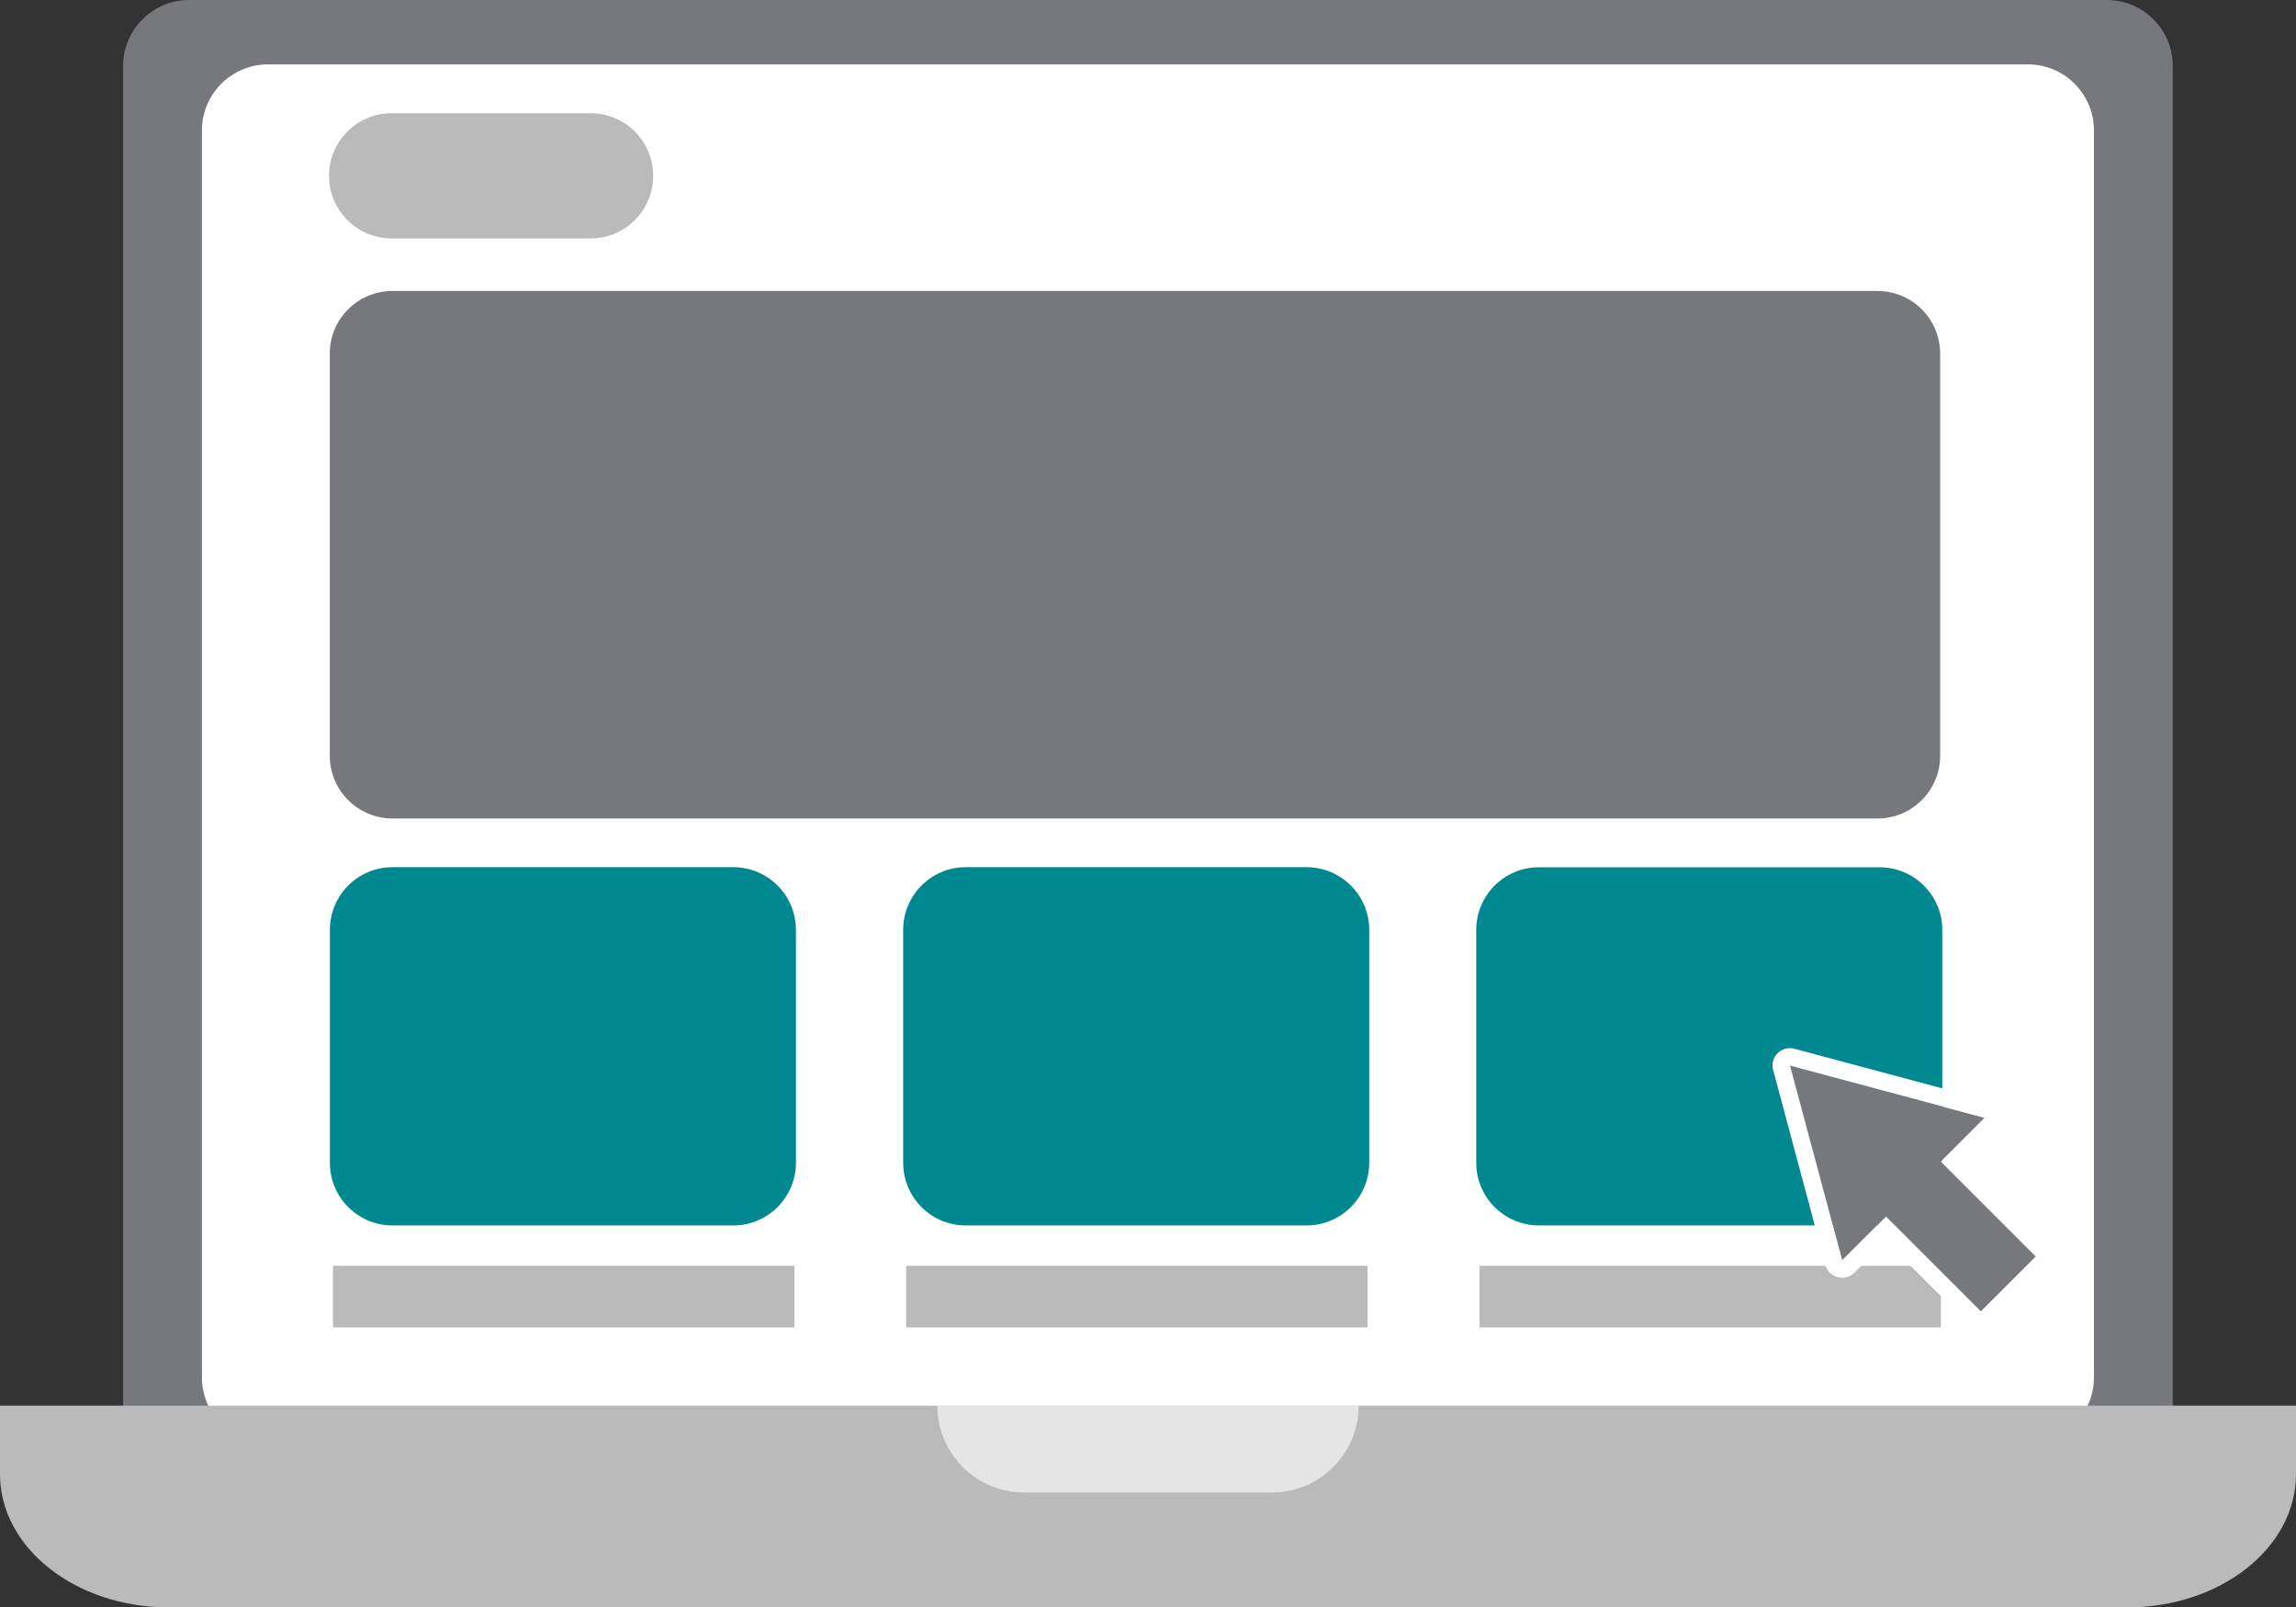 <?xml version="1.0" encoding="UTF-8"?>
<svg id="Group_653" data-name="Group 653" xmlns="http://www.w3.org/2000/svg" xmlns:xlink="http://www.w3.org/1999/xlink" viewBox="0 0 214.99 150.53">
  <rect x="0" y="0" width="214.99" height="150.53" fill="#333333" stroke="none"/>
  <defs>
    <style>
      .cls-1 {
        fill: none;
      }

      .cls-2 {
        fill: #77787b;
      }

      .cls-3 {
        fill: #e5e5e5;
      }

      .cls-4 {
        fill: #008890;
      }

      .cls-5 {
        fill: #fff;
      }

      .cls-6 {
        fill: #bababa;
      }

      .cls-7 {
        clip-path: url(#clippath);
      }
    </style>
    <clipPath id="clippath">
      <rect class="cls-1" width="214.99" height="150.53"/>
    </clipPath>
  </defs>
  <g class="cls-7">
    <g id="Group_644" data-name="Group 644">
      <path id="Path_563" data-name="Path 563" class="cls-2" d="M197.27,140.56H17.71c-3.41,0-6.18-2.77-6.18-6.18h0V6.18C11.53,2.77,14.3,0,17.71,0h179.56c3.41,0,6.18,2.77,6.18,6.18v128.2c0,3.41-2.77,6.18-6.18,6.18"/>
      <path id="Path_564" data-name="Path 564" class="cls-5" d="M189.9,135.18H25.09c-3.41,0-6.18-2.77-6.18-6.18h0V12.21c0-3.41,2.77-6.18,6.18-6.18h164.8c3.41,0,6.18,2.77,6.18,6.18v116.79c0,3.41-2.77,6.18-6.18,6.18"/>
      <path id="Path_565" data-name="Path 565" class="cls-6" d="M199.19,150.53H15.8c-8.72,0-15.8-5.58-15.8-12.47v-6.42h214.99v6.42c0,6.89-7.07,12.47-15.8,12.47"/>
      <path id="Path_566" data-name="Path 566" class="cls-3" d="M119.09,139.77h-23.19c-4.49,0-8.13-3.64-8.13-8.13h0s39.45,0,39.45,0c0,4.49-3.64,8.13-8.13,8.13h0"/>
      <path id="Path_567" data-name="Path 567" class="cls-4" d="M68.66,114.76h-31.91c-3.24,0-5.86-2.63-5.86-5.87h0v-21.81c0-3.24,2.62-5.87,5.86-5.87h31.91c3.24,0,5.87,2.63,5.87,5.87v21.81c0,3.24-2.63,5.87-5.87,5.87"/>
      <path id="Path_568" data-name="Path 568" class="cls-2" d="M175.8,76.65H36.75c-3.24,0-5.87-2.63-5.87-5.87v-37.67c0-3.24,2.63-5.86,5.87-5.86h139.05c3.24,0,5.87,2.63,5.87,5.86v37.67c0,3.24-2.63,5.87-5.87,5.87"/>
      <path id="Path_569" data-name="Path 569" class="cls-6" d="M55.22,22.33h-18.47c-3.24.04-5.9-2.55-5.94-5.79-.04-3.24,2.55-5.9,5.79-5.94.05,0,.1,0,.15,0h18.47c3.24-.04,5.9,2.55,5.94,5.79s-2.55,5.9-5.79,5.94c-.05,0-.1,0-.15,0"/>
      <rect id="Rectangle_1331" data-name="Rectangle 1331" class="cls-6" x="31.18" y="118.54" width="43.21" height="5.77"/>
      <path id="Path_570" data-name="Path 570" class="cls-4" d="M122.34,114.76h-31.91c-3.24,0-5.86-2.63-5.86-5.87h0v-21.81c0-3.24,2.62-5.87,5.86-5.87h31.91c3.24,0,5.87,2.63,5.87,5.87v21.81c0,3.24-2.63,5.87-5.87,5.87"/>
      <rect id="Rectangle_1332" data-name="Rectangle 1332" class="cls-6" x="84.85" y="118.54" width="43.21" height="5.77"/>
      <path id="Path_571" data-name="Path 571" class="cls-4" d="M176.01,114.76h-31.91c-3.24,0-5.87-2.63-5.87-5.86h0v-21.81c0-3.24,2.62-5.87,5.86-5.87h31.91c3.24,0,5.87,2.63,5.87,5.87v21.81c0,3.24-2.63,5.87-5.87,5.87"/>
      <rect id="Rectangle_1333" data-name="Rectangle 1333" class="cls-6" x="138.53" y="118.54" width="43.21" height="5.77"/>
      <path id="Path_572" data-name="Path 572" class="cls-2" d="M190.63,117.67l-8.89-8.89,4.1-4.1-18.25-4.89,4.89,18.25,4.1-4.1,8.89,8.89,5.16-5.16Z"/>
      <path id="Path_573" data-name="Path 573" class="cls-5" d="M167.6,99.79l18.25,4.89-4.1,4.1,8.89,8.89-5.15,5.15-8.89-8.89-4.1,4.1-4.89-18.24ZM167.6,98.16c-.9,0-1.63.73-1.63,1.62,0,.14.02.28.06.42l4.89,18.25c.23.87,1.12,1.38,1.99,1.15.28-.07.53-.22.73-.42l2.95-2.95,7.74,7.74c.64.63,1.66.63,2.3,0l5.15-5.15c.64-.63.64-1.66,0-2.3h0s-7.74-7.75-7.74-7.75l2.95-2.95c.64-.63.64-1.66,0-2.3-.2-.2-.45-.35-.73-.42l-18.25-4.89c-.14-.04-.28-.06-.42-.06"/>
    </g>
  </g>
</svg>